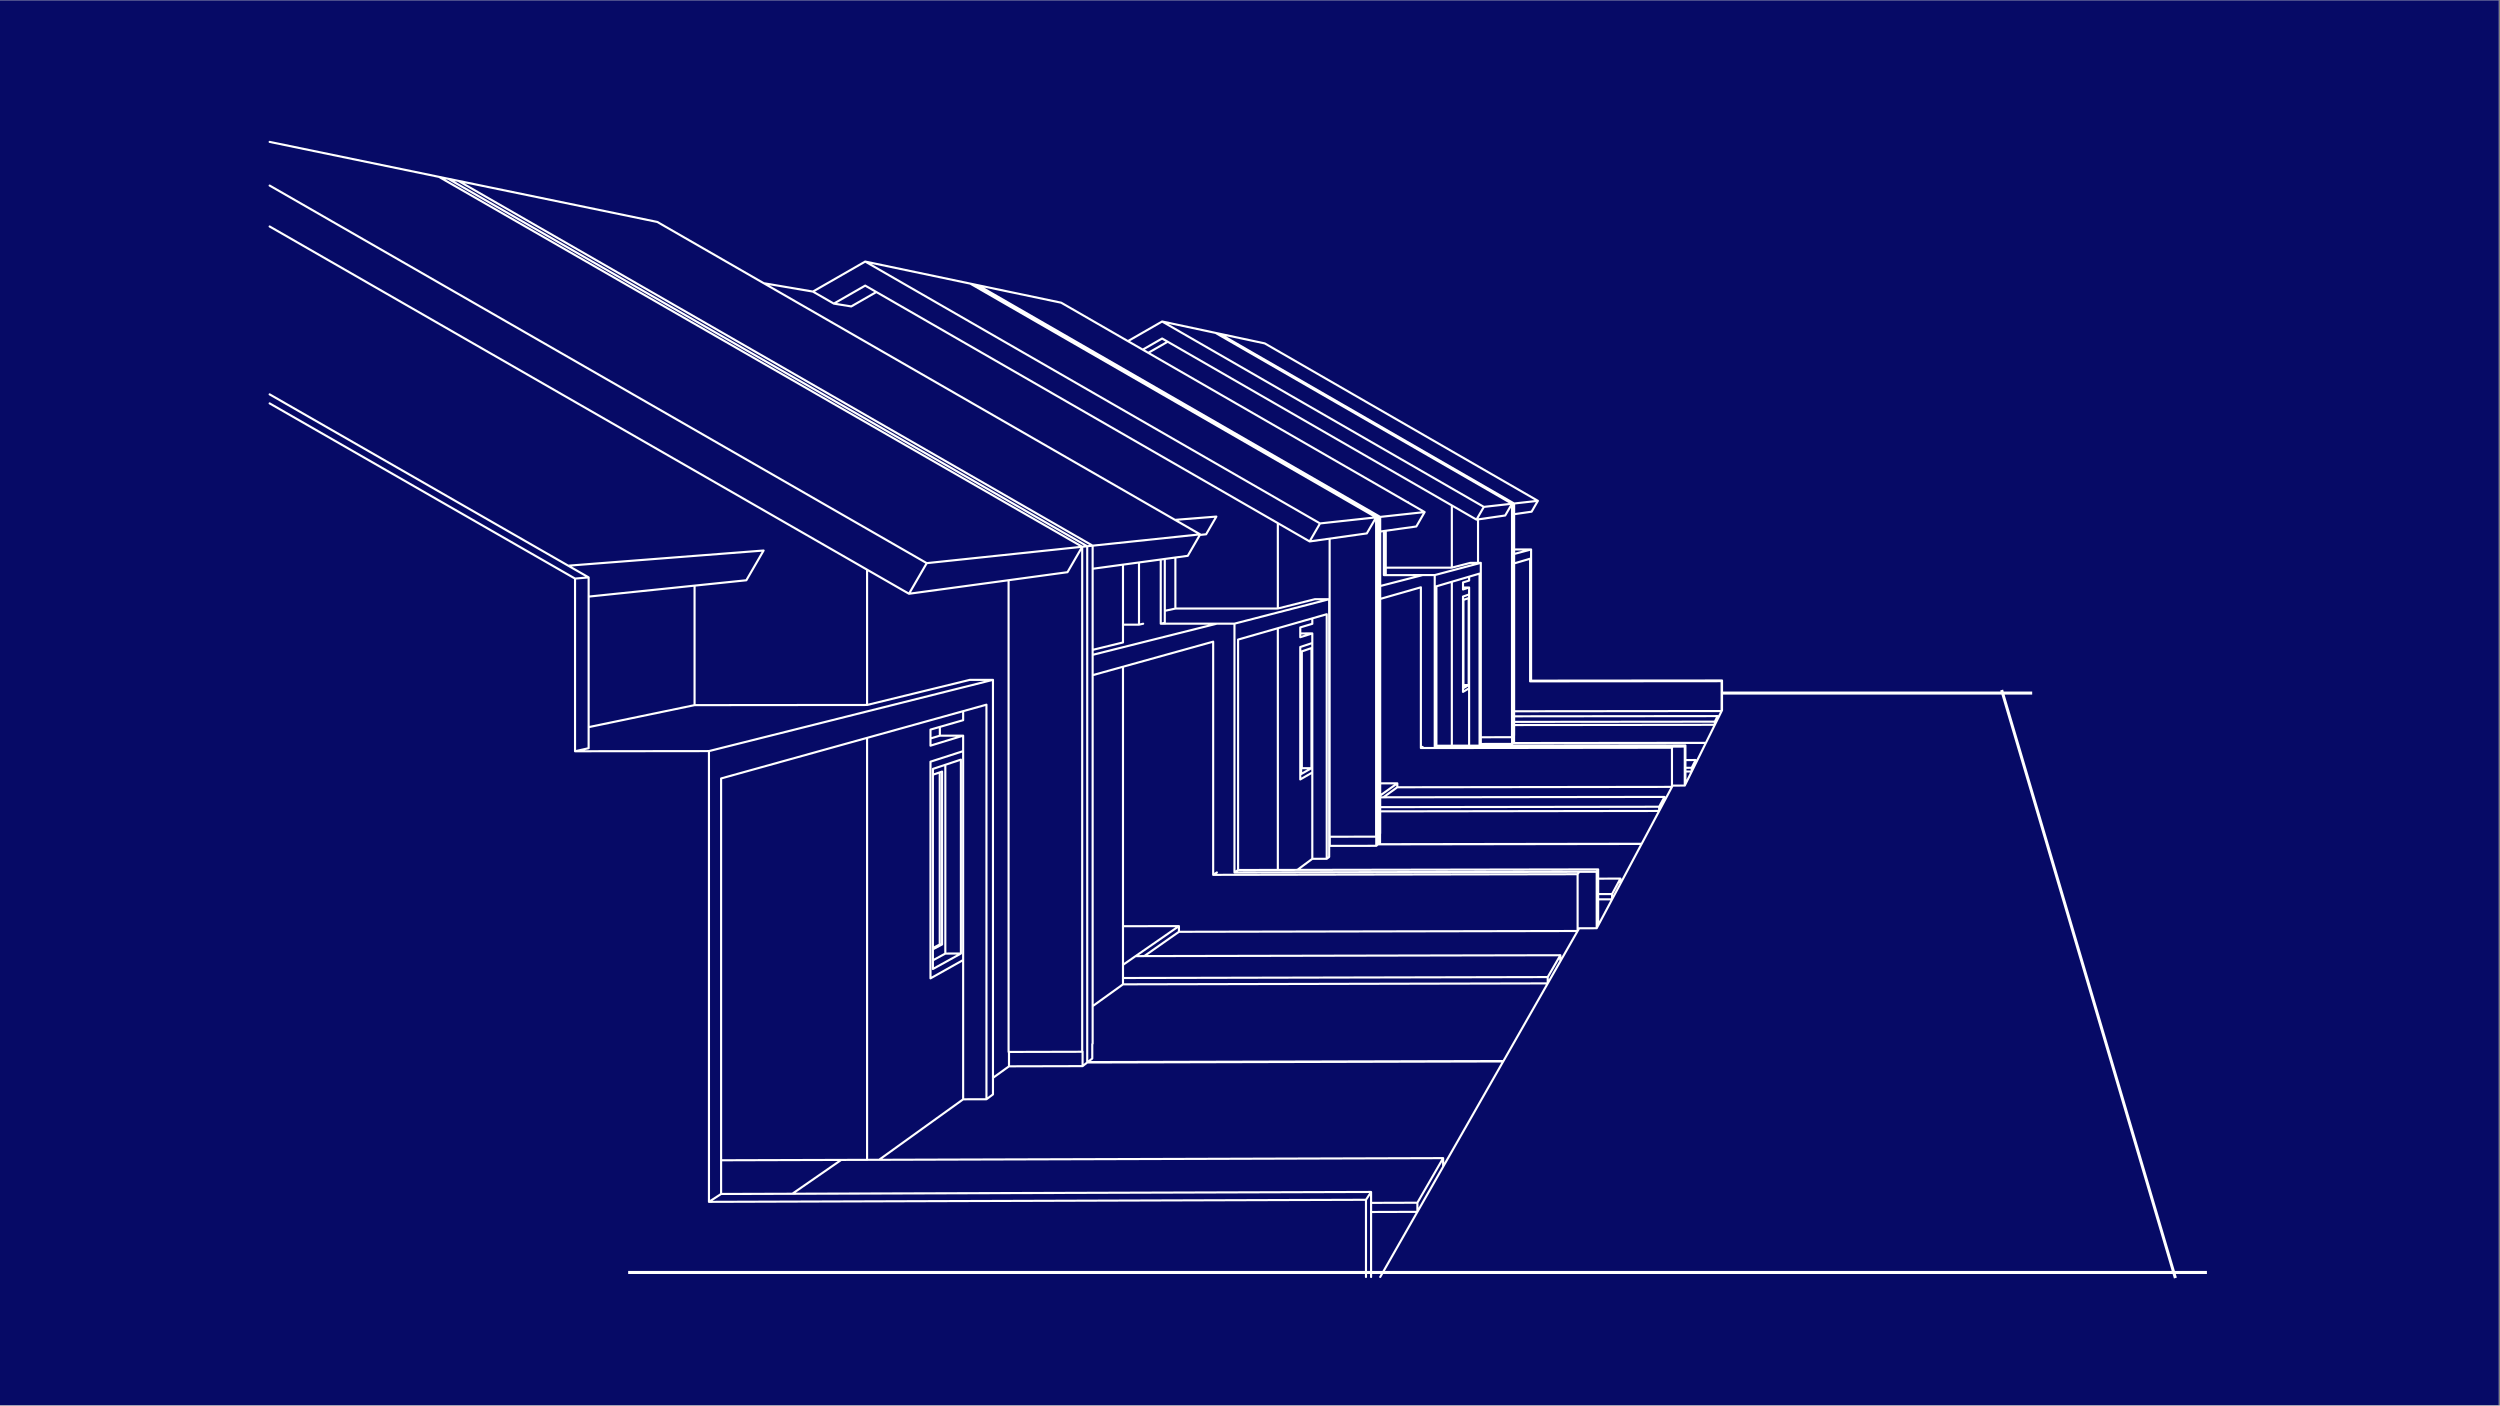 <svg xmlns="http://www.w3.org/2000/svg" xmlns:xlink="http://www.w3.org/1999/xlink" width="1366" viewBox="0 0 1024.5 576" height="768" preserveAspectRatio="xMidYMid meet"><rect x="0" y="0" width="1024.5" height="576" fill="#808080" stroke="none"/><defs><clipPath id="068d01f8a0"><path d="M 0 0.141 L 1024 0.141 L 1024 575.859 L 0 575.859 Z M 0 0.141 " clip-rule="nonzero"></path></clipPath><clipPath id="26faec1a59"><path d="M 110 57.711 L 904.918 57.711 L 904.918 523.984 L 110 523.984 Z M 110 57.711 " clip-rule="nonzero"></path></clipPath></defs><g clip-path="url(#068d01f8a0)"><path fill="#ffffff" d="M 0 0.141 L 1024 0.141 L 1024 575.859 L 0 575.859 Z M 0 0.141 " fill-opacity="1" fill-rule="nonzero"></path><path fill="#060a66" d="M 0 0.141 L 1024 0.141 L 1024 575.859 L 0 575.859 Z M 0 0.141 " fill-opacity="1" fill-rule="nonzero"></path></g><path fill="#ffffff" d="M 381.883 397.203 C 381.891 397.23 381.898 397.262 381.914 397.289 C 381.914 397.293 381.914 397.301 381.918 397.309 C 381.926 397.316 381.934 397.32 381.941 397.332 C 381.973 397.379 382.012 397.418 382.059 397.449 C 382.074 397.461 382.086 397.473 382.102 397.48 C 382.164 397.512 382.227 397.535 382.301 397.535 C 382.301 397.535 382.301 397.531 382.301 397.531 C 382.301 397.531 382.301 397.535 382.301 397.535 C 382.301 397.535 382.301 397.531 382.305 397.531 C 382.371 397.531 382.434 397.512 382.492 397.484 C 382.5 397.48 382.504 397.484 382.512 397.48 L 393.977 391.148 C 394 391.137 394.023 391.121 394.043 391.105 C 394.082 391.074 394.113 391.039 394.137 391 C 394.172 390.949 394.195 390.887 394.207 390.82 C 394.207 390.797 394.211 390.773 394.211 390.75 L 394.211 311.293 C 394.211 311.266 394.199 311.246 394.195 311.219 C 394.191 311.199 394.195 311.176 394.188 311.152 C 394.188 311.148 394.18 311.145 394.18 311.141 C 394.168 311.109 394.148 311.086 394.133 311.059 C 394.117 311.035 394.105 311.012 394.09 310.992 C 394.074 310.977 394.055 310.965 394.035 310.953 C 394.008 310.93 393.98 310.91 393.949 310.895 C 393.938 310.891 393.922 310.887 393.906 310.883 C 393.867 310.871 393.828 310.859 393.785 310.859 C 393.781 310.859 393.777 310.855 393.773 310.855 C 393.754 310.855 393.738 310.863 393.719 310.867 C 393.691 310.871 393.664 310.867 393.637 310.879 L 387.254 313 C 387.25 313 387.25 313 387.246 313 L 382.164 314.688 C 382.156 314.691 382.152 314.695 382.148 314.699 C 382.117 314.707 382.094 314.727 382.07 314.742 C 382.047 314.758 382.023 314.77 382.004 314.789 C 381.984 314.805 381.969 314.828 381.953 314.852 C 381.938 314.875 381.918 314.895 381.906 314.922 C 381.895 314.945 381.891 314.973 381.887 314.996 C 381.879 315.027 381.867 315.055 381.867 315.086 C 381.867 315.094 381.863 315.098 381.863 315.102 L 381.863 397.098 C 381.863 397.105 381.867 397.113 381.867 397.121 C 381.871 397.148 381.879 397.172 381.883 397.203 Z M 387.828 313.727 L 393.336 311.898 L 393.336 390.324 L 387.828 390.336 Z M 382.738 317.785 L 384.668 317.133 L 384.668 386.766 L 382.738 387.789 Z M 382.738 389.289 L 386.262 387.418 C 386.281 387.41 386.297 387.398 386.316 387.387 C 386.363 387.352 386.402 387.312 386.434 387.266 C 386.441 387.254 386.434 387.262 386.434 387.262 C 386.473 387.203 386.496 387.133 386.5 387.062 C 386.5 387.055 386.5 387.055 386.5 387.055 C 386.5 387.055 386.5 387.051 386.5 387.051 L 386.5 387.047 C 386.5 387.043 386.5 387.043 386.5 387.043 C 386.5 387.043 386.5 387.043 386.5 387.039 C 386.5 387.035 386.5 387.031 386.5 387.027 L 386.5 316.199 C 386.5 316.176 386.492 316.152 386.488 316.129 C 386.484 316.105 386.484 316.082 386.48 316.059 C 386.477 316.055 386.473 316.051 386.469 316.047 C 386.461 316.016 386.441 315.988 386.422 315.965 C 386.41 315.941 386.398 315.922 386.383 315.902 C 386.359 315.879 386.332 315.863 386.309 315.848 C 386.289 315.832 386.27 315.816 386.246 315.805 C 386.223 315.793 386.195 315.789 386.168 315.785 C 386.137 315.777 386.109 315.77 386.082 315.766 C 386.074 315.766 386.07 315.762 386.066 315.762 C 386.043 315.762 386.023 315.773 386 315.777 C 385.977 315.781 385.949 315.777 385.926 315.785 L 384.965 316.109 C 384.961 316.109 384.961 316.113 384.957 316.113 L 382.738 316.867 L 382.738 315.418 L 386.953 314.02 L 386.953 390.516 L 382.738 392.805 Z M 385.543 386.594 L 385.543 316.836 L 385.629 316.809 L 385.629 386.594 Z M 382.738 393.797 L 387.504 391.211 L 392.074 391.203 L 382.738 396.355 Z M 382.738 393.797 " fill-opacity="1" fill-rule="nonzero"></path><g clip-path="url(#26faec1a59)"><path fill="#ffffff" d="M 904.391 520.84 L 891.27 520.84 L 821.488 284.645 L 832.789 284.645 L 832.789 283.398 L 821.121 283.398 L 820.883 282.598 L 819.688 282.949 L 819.82 283.398 L 706.117 283.398 L 706.117 278.871 C 706.117 278.859 706.117 278.848 706.117 278.836 C 706.117 278.836 706.117 278.832 706.117 278.832 C 706.109 278.758 706.086 278.691 706.051 278.633 C 706.023 278.586 705.988 278.547 705.941 278.512 C 705.898 278.48 705.852 278.457 705.797 278.441 C 705.793 278.441 705.793 278.441 705.793 278.441 C 705.75 278.43 705.703 278.426 705.672 278.426 L 627.879 278.496 L 627.879 225.188 C 627.879 225.172 627.879 225.152 627.875 225.141 C 627.875 225.137 627.875 225.137 627.875 225.137 C 627.871 225.078 627.852 225.02 627.824 224.973 C 627.824 224.969 627.824 224.969 627.824 224.969 C 627.797 224.914 627.758 224.871 627.711 224.832 C 627.707 224.832 627.707 224.832 627.707 224.832 C 627.707 224.832 627.707 224.832 627.703 224.832 C 627.652 224.789 627.59 224.762 627.523 224.75 C 627.52 224.746 627.52 224.746 627.52 224.746 C 627.488 224.742 627.453 224.738 627.434 224.742 L 620.922 224.742 L 620.922 211.098 L 627.711 210.117 C 627.73 210.113 627.754 210.109 627.773 210.102 C 627.777 210.098 627.781 210.098 627.781 210.098 C 627.816 210.09 627.852 210.074 627.883 210.055 C 627.883 210.055 627.883 210.055 627.887 210.051 C 627.945 210.016 627.996 209.965 628.035 209.898 L 630.602 205.461 C 630.613 205.434 630.625 205.41 630.637 205.383 C 630.637 205.375 630.641 205.367 630.641 205.363 C 630.645 205.355 630.645 205.355 630.645 205.355 C 630.645 205.355 630.645 205.355 630.645 205.352 C 630.645 205.348 630.645 205.348 630.645 205.348 C 630.645 205.344 630.648 205.344 630.648 205.34 C 630.648 205.34 630.648 205.34 630.648 205.336 C 630.648 205.332 630.648 205.332 630.648 205.332 C 630.648 205.328 630.648 205.328 630.648 205.324 C 630.652 205.32 630.652 205.316 630.652 205.32 C 630.652 205.316 630.652 205.316 630.652 205.316 C 630.652 205.312 630.652 205.312 630.652 205.309 C 630.652 205.309 630.652 205.309 630.652 205.305 C 630.652 205.301 630.656 205.301 630.656 205.301 C 630.656 205.297 630.656 205.297 630.656 205.293 C 630.656 205.293 630.656 205.289 630.656 205.289 C 630.656 205.285 630.656 205.285 630.656 205.285 C 630.656 205.281 630.656 205.281 630.656 205.281 C 630.656 205.281 630.656 205.277 630.656 205.277 C 630.656 205.273 630.656 205.27 630.656 205.27 C 630.656 205.27 630.656 205.266 630.656 205.266 C 630.66 205.238 630.66 205.215 630.656 205.188 C 630.656 205.184 630.652 205.184 630.652 205.184 C 630.652 205.184 630.652 205.18 630.652 205.176 C 630.645 205.117 630.621 205.059 630.594 205.012 C 630.555 204.953 630.504 204.902 630.441 204.863 L 518.508 140.348 C 518.496 140.34 518.484 140.332 518.469 140.328 C 518.469 140.328 518.469 140.324 518.469 140.324 C 518.434 140.309 518.398 140.301 518.363 140.293 L 499.891 136.348 C 499.887 136.348 499.883 136.348 499.879 136.344 L 499.039 136.164 C 499.031 136.164 499.023 136.164 499.012 136.164 L 498.242 135.996 C 498.242 135.996 498.242 135.996 498.238 135.996 C 498.238 135.996 498.234 135.996 498.23 135.996 L 476.34 131.32 C 476.305 131.312 476.227 131.305 476.238 131.312 C 476.211 131.312 476.184 131.312 476.16 131.316 C 476.156 131.316 476.156 131.32 476.152 131.316 C 476.152 131.316 476.148 131.32 476.148 131.32 C 476.145 131.32 476.145 131.32 476.141 131.32 C 476.141 131.32 476.137 131.316 476.137 131.324 C 476.133 131.32 476.133 131.32 476.129 131.324 C 476.109 131.328 476.094 131.332 476.074 131.344 C 476.07 131.344 476.07 131.344 476.07 131.344 C 476.051 131.352 476.031 131.359 476.012 131.371 L 462.23 139.297 L 435.098 123.668 C 435.094 123.664 435.086 123.668 435.078 123.664 C 435.043 123.648 435.012 123.629 434.969 123.621 L 400.848 116.457 C 400.844 116.457 400.836 116.453 400.832 116.453 L 399.227 116.117 C 399.223 116.113 399.219 116.117 399.215 116.113 C 399.215 116.113 399.215 116.113 399.211 116.113 L 397.73 115.801 C 397.723 115.801 397.719 115.801 397.711 115.801 L 354.66 106.762 C 354.633 106.754 354.59 106.75 354.574 106.75 C 354.508 106.75 354.441 106.762 354.383 106.789 C 354.383 106.789 354.379 106.789 354.379 106.789 C 354.363 106.797 354.348 106.805 354.336 106.812 L 333.047 119.031 L 313.133 115.645 L 269.57 90.574 C 269.547 90.562 269.523 90.559 269.5 90.551 C 269.48 90.543 269.461 90.531 269.441 90.527 L 187.898 73.684 C 187.891 73.684 187.887 73.684 187.879 73.68 L 183.789 72.836 C 183.77 72.832 183.75 72.828 183.73 72.828 L 179.996 72.055 C 179.988 72.055 179.984 72.055 179.977 72.051 L 110.594 57.723 C 110.355 57.672 110.125 57.824 110.078 58.059 C 110.027 58.297 110.18 58.527 110.414 58.578 L 179.738 72.895 L 442.102 223.773 L 379.871 230.328 L 110.723 75.664 C 110.512 75.547 110.246 75.617 110.125 75.824 C 110.004 76.035 110.078 76.301 110.285 76.422 L 379.18 230.938 L 372.344 242.727 L 110.723 92.434 C 110.516 92.316 110.246 92.387 110.125 92.594 C 110.004 92.805 110.078 93.07 110.285 93.191 L 354.891 233.707 L 354.891 288.457 L 285.07 288.527 L 285.07 240.387 L 305.898 238.227 C 305.957 238.223 306.016 238.203 306.066 238.172 C 306.066 238.172 306.07 238.168 306.07 238.168 C 306.129 238.137 306.176 238.086 306.211 238.031 C 306.215 238.023 306.227 238.02 306.23 238.012 L 313.297 225.828 C 313.324 225.781 313.344 225.73 313.352 225.676 C 313.359 225.629 313.359 225.578 313.355 225.531 C 313.344 225.477 313.324 225.426 313.297 225.379 C 313.297 225.379 313.297 225.375 313.297 225.375 C 313.258 225.316 313.207 225.262 313.141 225.223 C 313.137 225.219 313.133 225.219 313.125 225.215 C 313.121 225.211 313.121 225.211 313.117 225.211 C 313.113 225.207 313.113 225.207 313.109 225.207 C 313.109 225.207 313.105 225.203 313.105 225.203 C 313.102 225.199 313.098 225.203 313.098 225.199 C 313.094 225.199 313.094 225.199 313.09 225.199 C 313.086 225.199 313.086 225.195 313.082 225.195 C 313.082 225.191 313.078 225.191 313.078 225.191 C 313.012 225.168 312.945 225.16 312.879 225.168 L 232.965 231.375 L 110.723 161.234 C 110.512 161.117 110.246 161.188 110.125 161.398 C 110.004 161.605 110.078 161.875 110.285 161.992 L 232.641 232.195 C 232.641 232.195 232.645 232.195 232.645 232.195 C 232.645 232.195 232.648 232.199 232.648 232.199 L 239.801 236.301 L 235.75 236.66 L 110.723 164.93 C 110.512 164.812 110.246 164.883 110.125 165.094 C 110.004 165.301 110.078 165.566 110.285 165.688 L 235.215 237.359 L 235.215 307.855 C 235.215 307.875 235.215 307.895 235.215 307.914 C 235.223 307.969 235.238 308.02 235.262 308.066 C 235.266 308.07 235.266 308.07 235.266 308.074 C 235.293 308.121 235.324 308.16 235.363 308.195 C 235.363 308.195 235.363 308.195 235.367 308.195 C 235.422 308.246 235.488 308.277 235.562 308.293 C 235.594 308.301 235.629 308.301 235.656 308.301 L 290.09 308.234 L 290.09 492.512 C 290.09 492.57 290.102 492.629 290.125 492.684 C 290.125 492.688 290.125 492.688 290.125 492.688 C 290.125 492.688 290.125 492.691 290.125 492.691 C 290.125 492.691 290.129 492.695 290.129 492.695 C 290.129 492.695 290.129 492.699 290.129 492.699 C 290.129 492.699 290.133 492.703 290.133 492.703 C 290.133 492.707 290.133 492.711 290.137 492.711 C 290.137 492.711 290.137 492.715 290.137 492.715 C 290.137 492.715 290.137 492.715 290.137 492.719 C 290.141 492.719 290.141 492.719 290.141 492.723 C 290.148 492.734 290.152 492.746 290.16 492.754 C 290.203 492.82 290.258 492.871 290.324 492.906 C 290.328 492.906 290.328 492.906 290.328 492.906 C 290.328 492.906 290.328 492.906 290.332 492.906 C 290.332 492.906 290.332 492.91 290.336 492.91 C 290.336 492.91 290.34 492.91 290.34 492.914 C 290.34 492.914 290.344 492.914 290.344 492.914 C 290.344 492.914 290.348 492.914 290.348 492.918 C 290.352 492.918 290.352 492.918 290.352 492.918 C 290.355 492.922 290.355 492.922 290.355 492.922 C 290.359 492.922 290.363 492.922 290.363 492.922 C 290.363 492.922 290.367 492.922 290.367 492.926 C 290.367 492.926 290.371 492.926 290.371 492.926 C 290.375 492.926 290.375 492.926 290.379 492.93 C 290.379 492.93 290.379 492.93 290.383 492.93 C 290.383 492.93 290.387 492.93 290.387 492.934 C 290.391 492.934 290.391 492.934 290.391 492.934 C 290.395 492.934 290.398 492.938 290.398 492.934 C 290.398 492.938 290.402 492.934 290.402 492.938 C 290.406 492.938 290.406 492.941 290.406 492.938 C 290.41 492.938 290.414 492.941 290.414 492.941 C 290.414 492.941 290.418 492.941 290.418 492.941 C 290.418 492.941 290.422 492.941 290.422 492.941 C 290.426 492.941 290.426 492.941 290.43 492.941 C 290.43 492.945 290.434 492.945 290.434 492.945 C 290.438 492.945 290.438 492.945 290.438 492.945 C 290.438 492.945 290.441 492.945 290.445 492.945 C 290.465 492.949 290.484 492.953 290.504 492.953 C 290.516 492.953 290.547 492.953 290.527 492.953 L 559.344 492.113 L 559.344 520.84 L 257.418 520.84 L 257.418 522.086 L 559.344 522.086 L 559.344 523.309 C 559.344 523.551 559.539 523.746 559.777 523.746 C 560.02 523.746 560.215 523.551 560.215 523.309 L 560.215 522.086 L 561.43 522.086 L 561.43 523.309 C 561.43 523.551 561.625 523.746 561.867 523.746 C 562.109 523.746 562.305 523.551 562.305 523.309 L 562.305 522.086 L 565.809 522.086 L 565.234 523.09 C 565.117 523.301 565.188 523.566 565.398 523.688 C 565.465 523.727 565.539 523.746 565.613 523.746 C 565.766 523.746 565.914 523.664 565.992 523.523 L 566.816 522.086 L 890.336 522.086 L 890.879 523.922 L 892.074 523.566 L 891.637 522.086 L 904.391 522.086 Z M 705.086 279.578 L 705.086 290.949 L 620.922 291.039 L 620.922 231.219 L 626.602 229.547 L 626.602 279.211 C 626.602 279.215 626.602 279.215 626.602 279.215 C 626.602 279.215 626.602 279.215 626.602 279.219 C 626.602 279.223 626.602 279.223 626.602 279.223 C 626.602 279.223 626.602 279.223 626.602 279.227 C 626.602 279.227 626.602 279.227 626.602 279.23 C 626.602 279.23 626.602 279.234 626.602 279.234 C 626.602 279.234 626.602 279.234 626.602 279.242 C 626.602 279.242 626.602 279.246 626.602 279.246 C 626.602 279.25 626.602 279.25 626.602 279.25 C 626.602 279.254 626.602 279.254 626.602 279.258 C 626.602 279.262 626.605 279.262 626.605 279.262 C 626.605 279.266 626.605 279.266 626.605 279.27 C 626.605 279.27 626.605 279.273 626.605 279.273 C 626.617 279.363 626.656 279.441 626.711 279.504 C 626.715 279.508 626.715 279.508 626.715 279.508 C 626.75 279.543 626.785 279.574 626.828 279.598 C 626.828 279.598 626.832 279.598 626.832 279.598 C 626.883 279.625 626.938 279.645 627 279.648 C 627.012 279.648 627.023 279.648 627.047 279.648 Z M 691.121 315.723 L 691.121 315.07 L 692.832 315.066 L 692.832 315.723 Z M 692.566 316.594 L 691.121 319.52 L 691.121 316.598 Z M 691.121 314.195 L 691.121 311.902 L 694.148 311.898 L 693 314.195 Z M 691.121 311.027 L 691.121 305.473 C 691.121 305.469 691.121 305.469 691.121 305.465 C 691.121 305.457 691.113 305.453 691.113 305.445 C 691.105 305.344 691.07 305.254 691 305.18 C 690.988 305.168 690.98 305.164 690.973 305.152 C 690.949 305.133 690.93 305.109 690.898 305.09 C 690.836 305.055 690.77 305.043 690.699 305.039 C 690.695 305.039 690.695 305.035 690.691 305.035 C 690.688 305.035 690.688 305.035 690.684 305.035 L 620.023 305.121 L 620.191 304.98 L 698.355 304.887 L 695.223 311.223 C 695.191 311.172 695.148 311.129 695.098 311.098 C 695.098 311.098 695.098 311.098 695.094 311.094 C 695.094 311.094 695.09 311.09 695.09 311.09 C 695.09 311.09 695.09 311.09 695.086 311.09 C 695.086 311.078 695.082 311.086 695.078 311.082 C 695.035 311.059 694.992 311.043 694.945 311.031 C 694.941 311.031 694.941 311.031 694.938 311.031 C 694.91 311.027 694.871 311.027 694.848 311.023 Z M 689.98 306.379 L 689.98 321.488 L 685.609 321.496 L 685.609 306.539 L 685.703 306.387 Z M 664.469 359.973 C 664.469 359.969 664.469 359.965 664.469 359.965 C 664.461 359.926 664.445 359.891 664.43 359.855 C 664.395 359.789 664.348 359.734 664.285 359.691 C 664.281 359.691 664.281 359.691 664.281 359.691 C 664.242 359.664 664.199 359.645 664.152 359.633 C 664.148 359.633 664.148 359.633 664.148 359.629 C 664.145 359.629 664.141 359.629 664.145 359.629 C 664.105 359.621 664.074 359.621 664.031 359.617 L 655.359 359.633 L 655.359 356.27 C 655.359 356.27 655.359 356.27 655.359 356.266 C 655.359 356.246 655.352 356.234 655.348 356.215 C 655.348 356.188 655.34 356.16 655.332 356.133 C 655.324 356.105 655.309 356.082 655.297 356.055 C 655.281 356.035 655.27 356.012 655.254 355.992 C 655.23 355.969 655.207 355.949 655.184 355.93 C 655.172 355.918 655.164 355.906 655.148 355.898 C 655.141 355.891 655.129 355.891 655.121 355.887 C 655.094 355.875 655.066 355.867 655.039 355.859 C 655.008 355.848 654.98 355.844 654.949 355.84 C 654.941 355.84 654.934 355.836 654.922 355.836 L 532.977 356.043 L 537.926 352.383 L 543.691 352.371 C 543.691 352.367 543.75 352.371 543.777 352.363 C 543.777 352.363 543.781 352.363 543.781 352.363 C 543.781 352.363 543.785 352.363 543.785 352.363 C 543.789 352.363 543.789 352.363 543.789 352.363 C 543.793 352.363 543.797 352.359 543.797 352.359 C 543.801 352.359 543.801 352.359 543.801 352.359 C 543.805 352.359 543.805 352.355 543.809 352.359 C 543.809 352.359 543.809 352.355 543.812 352.355 C 543.816 352.355 543.828 352.352 543.824 352.352 C 543.824 352.352 543.828 352.352 543.828 352.352 C 543.855 352.344 543.879 352.332 543.902 352.32 C 543.902 352.32 543.902 352.316 543.906 352.316 C 543.906 352.316 543.906 352.316 543.91 352.316 C 543.91 352.312 543.914 352.312 543.914 352.312 C 543.914 352.312 543.918 352.312 543.918 352.309 C 543.922 352.309 543.922 352.309 543.922 352.309 C 543.926 352.305 543.926 352.301 543.93 352.305 C 543.93 352.305 543.93 352.301 543.93 352.301 C 543.938 352.301 543.934 352.301 543.938 352.297 C 543.941 352.297 543.941 352.293 543.941 352.293 C 543.941 352.293 543.945 352.293 543.945 352.293 C 543.945 352.293 543.949 352.293 543.949 352.289 C 543.949 352.285 543.953 352.289 543.953 352.285 C 543.957 352.285 543.957 352.285 543.957 352.281 L 544.957 351.523 C 544.961 351.52 544.961 351.512 544.965 351.508 C 545.043 351.445 545.094 351.355 545.113 351.254 C 545.117 351.242 545.117 351.23 545.121 351.219 C 545.121 351.203 545.129 351.191 545.129 351.176 L 545.129 347.086 L 563.988 347.055 C 563.988 347.055 563.988 347.055 563.992 347.055 C 563.992 347.055 563.996 347.051 563.996 347.055 C 564.004 347.055 564.016 347.055 564.023 347.051 C 564.031 347.051 564.031 347.047 564.043 347.051 C 564.043 347.051 564.047 347.051 564.047 347.051 C 564.051 347.047 564.051 347.047 564.051 347.051 C 564.055 347.051 564.055 347.051 564.055 347.047 C 564.055 347.047 564.059 347.047 564.059 347.047 C 564.059 347.047 564.062 347.047 564.066 347.047 C 564.066 347.047 564.07 347.043 564.07 347.047 C 564.074 347.047 564.074 347.047 564.074 347.043 C 564.074 347.043 564.074 347.043 564.078 347.043 C 564.078 347.043 564.082 347.043 564.082 347.043 C 564.086 347.043 564.086 347.043 564.086 347.043 L 564.09 347.043 C 564.09 347.043 564.09 347.043 564.094 347.043 C 564.094 347.039 564.094 347.043 564.098 347.039 C 564.102 347.039 564.102 347.039 564.102 347.039 C 564.105 347.039 564.105 347.035 564.109 347.039 C 564.113 347.039 564.113 347.035 564.113 347.035 C 564.113 347.035 564.117 347.035 564.117 347.035 C 564.117 347.035 564.121 347.035 564.121 347.031 C 564.125 347.031 564.125 347.031 564.129 347.031 C 564.129 347.031 564.133 347.031 564.133 347.031 C 564.133 347.027 564.137 347.027 564.137 347.027 C 564.137 347.027 564.141 347.027 564.141 347.027 C 564.141 347.027 564.145 347.023 564.145 347.023 C 564.145 347.023 564.148 347.023 564.152 347.023 C 564.195 347.004 564.234 346.984 564.27 346.953 L 564.883 346.453 L 671.992 346.281 L 664.477 360.395 L 664.477 360.066 C 664.477 360.035 664.477 360.004 664.469 359.973 Z M 655.359 368.117 L 655.359 366.82 L 660.195 366.812 L 660.195 368.105 Z M 659.906 368.98 L 655.359 377.516 L 655.359 368.988 Z M 655.359 365.949 L 655.359 360.504 L 663.309 360.492 L 660.371 365.938 Z M 661.07 366.484 L 663.602 361.785 L 663.602 362.035 L 661.07 366.793 Z M 647.215 356.832 C 647.191 356.828 647.176 356.82 647.152 356.82 L 507.348 357.062 L 507.496 356.961 L 523.656 356.934 L 654.148 356.707 L 654.078 356.82 Z M 653.891 357.691 L 653.891 379.953 L 647.148 379.969 C 647.148 379.965 647.148 379.969 647.145 379.969 C 647.074 379.969 647.012 379.984 646.957 380.012 C 646.949 380.016 646.945 380.016 646.941 380.016 L 646.941 358.383 L 647.383 357.707 Z M 639.863 391.453 C 639.863 391.434 639.855 391.418 639.852 391.398 C 639.848 391.367 639.844 391.34 639.836 391.312 C 639.832 391.305 639.832 391.293 639.828 391.281 C 639.82 391.266 639.809 391.25 639.797 391.234 C 639.785 391.215 639.773 391.191 639.754 391.172 C 639.734 391.148 639.711 391.129 639.684 391.109 C 639.672 391.098 639.66 391.082 639.645 391.074 C 639.637 391.07 639.629 391.07 639.621 391.066 C 639.598 391.055 639.57 391.047 639.543 391.039 C 639.512 391.031 639.48 391.023 639.449 391.02 C 639.441 391.02 639.434 391.016 639.426 391.016 L 470.309 391.367 L 483.27 382.285 L 645.75 381.961 L 639.863 392.281 Z M 591.832 474.605 C 591.832 474.605 591.832 474.605 591.832 474.602 C 591.832 474.586 591.832 474.57 591.832 474.555 C 591.832 474.555 591.832 474.551 591.832 474.551 C 591.828 474.531 591.816 474.516 591.812 474.5 C 591.805 474.465 591.797 474.438 591.781 474.406 C 591.777 474.398 591.777 474.391 591.773 474.383 C 591.766 474.375 591.77 474.379 591.77 474.379 C 591.762 474.363 591.746 474.352 591.734 474.34 C 591.719 474.316 591.699 474.297 591.68 474.277 C 591.672 474.273 591.668 474.262 591.66 474.258 C 591.656 474.254 591.656 474.254 591.656 474.254 C 591.637 474.242 591.617 474.234 591.598 474.223 C 591.582 474.215 591.566 474.207 591.551 474.199 C 591.543 474.195 591.535 474.191 591.527 474.188 C 591.527 474.188 591.523 474.188 591.523 474.188 C 591.5 474.18 591.477 474.184 591.453 474.18 C 591.434 474.176 591.418 474.168 591.398 474.168 C 591.395 474.168 591.395 474.168 591.395 474.168 L 361.594 474.848 L 394.84 450.934 L 404.246 450.906 C 404.246 450.906 404.246 450.906 404.25 450.906 C 404.25 450.906 404.254 450.906 404.258 450.906 C 404.352 450.902 404.441 450.871 404.512 450.816 L 407.176 448.848 C 407.18 448.844 407.18 448.836 407.184 448.832 C 407.262 448.77 407.316 448.684 407.336 448.582 C 407.34 448.566 407.344 448.555 407.344 448.543 C 407.348 448.527 407.352 448.512 407.352 448.496 L 407.352 441.926 L 413.625 437.414 L 443.637 437.34 C 443.691 437.297 443.781 437.32 443.848 437.285 C 443.848 437.285 443.852 437.285 443.852 437.285 C 443.852 437.285 443.852 437.281 443.855 437.281 C 443.855 437.281 443.859 437.281 443.859 437.281 C 443.859 437.281 443.859 437.277 443.863 437.277 C 443.867 437.277 443.867 437.277 443.867 437.277 C 443.867 437.277 443.871 437.273 443.871 437.273 C 443.875 437.273 443.875 437.27 443.875 437.27 C 443.875 437.27 443.875 437.27 443.879 437.27 C 443.879 437.27 443.879 437.27 443.883 437.266 C 443.883 437.266 443.887 437.262 443.887 437.262 C 443.887 437.262 443.891 437.262 443.891 437.262 C 443.895 437.25 443.891 437.258 443.891 437.258 C 443.895 437.258 443.895 437.262 443.895 437.258 C 443.895 437.254 443.898 437.254 443.898 437.254 C 443.898 437.254 443.902 437.254 443.902 437.254 C 443.902 437.25 443.906 437.246 443.91 437.246 L 445.684 435.848 L 615.25 435.414 L 591.832 476.465 L 591.832 474.613 C 591.832 474.609 591.832 474.609 591.832 474.605 Z M 562.305 492.5 L 562.305 488.461 C 562.305 488.457 562.305 488.457 562.305 488.457 C 562.305 488.453 562.305 488.453 562.305 488.449 C 562.301 488.434 562.289 488.426 562.285 488.41 C 562.281 488.359 562.25 488.32 562.227 488.273 C 562.199 488.219 562.18 488.172 562.133 488.133 C 562.117 488.125 562.117 488.105 562.105 488.094 C 562.039 488.051 561.965 488.035 561.895 488.031 C 561.887 488.031 561.883 488.027 561.879 488.027 C 561.879 488.023 561.875 488.023 561.871 488.027 C 561.867 488.027 561.867 488.027 561.863 488.027 L 326.109 488.754 L 344.867 475.77 L 355.328 475.738 L 360.238 475.723 L 590.641 475.043 L 580.594 492.441 Z M 580.406 493.316 L 580.406 496.176 L 562.305 496.234 L 562.305 493.371 Z M 343.328 475.773 L 324.566 488.762 L 295.945 488.848 L 295.945 475.914 Z M 295.945 475.043 L 295.945 319.34 L 354.891 302.953 L 354.891 474.867 L 344.727 474.898 C 344.727 474.898 344.723 474.898 344.719 474.898 Z M 395.129 301.41 C 395.129 301.41 395.129 301.41 395.129 301.406 C 395.121 301.355 395.105 301.309 395.082 301.262 C 395.082 301.262 395.082 301.262 395.078 301.262 L 395.078 301.258 C 395.055 301.215 395.02 301.172 394.98 301.141 C 394.98 301.141 394.98 301.137 394.977 301.137 C 394.918 301.09 394.848 301.055 394.773 301.043 C 394.77 301.043 394.77 301.043 394.77 301.043 C 394.742 301.035 394.715 301.035 394.688 301.035 L 385.582 301.047 L 385.582 298.211 L 394.82 295.551 C 394.828 295.547 394.832 295.543 394.844 295.539 C 394.871 295.527 394.895 295.512 394.922 295.496 C 394.945 295.484 394.969 295.469 394.988 295.453 C 395.008 295.434 395.023 295.41 395.039 295.391 C 395.059 295.367 395.074 295.348 395.086 295.32 C 395.098 295.297 395.105 295.27 395.113 295.246 C 395.121 295.215 395.129 295.188 395.129 295.156 C 395.129 295.148 395.133 295.141 395.133 295.133 L 395.133 291.766 L 403.809 289.355 L 403.809 450.035 L 395.133 450.059 L 395.133 393.426 C 395.133 393.422 395.133 393.418 395.133 393.418 L 395.133 307.824 C 395.133 307.816 395.133 307.812 395.133 307.805 L 395.133 301.484 C 395.137 301.461 395.133 301.434 395.129 301.41 Z M 385.211 301.918 L 391.766 301.914 L 381.75 304.977 L 381.75 302.953 Z M 381.75 302.043 L 381.75 299.32 L 384.711 298.465 L 384.711 301.16 Z M 394.262 294.805 L 381.199 298.57 C 381.172 298.574 381.145 298.586 381.117 298.598 C 381.062 298.625 381.02 298.66 380.98 298.703 L 380.98 298.707 C 380.98 298.707 380.98 298.707 380.977 298.711 C 380.922 298.773 380.887 298.855 380.879 298.941 C 380.879 298.945 380.879 298.945 380.879 298.945 C 380.879 298.949 380.879 298.949 380.879 298.953 C 380.875 298.965 380.875 298.98 380.875 298.992 L 380.875 305.566 C 380.875 305.59 380.887 305.609 380.887 305.633 C 380.891 305.652 380.887 305.676 380.895 305.695 C 380.898 305.703 380.902 305.707 380.906 305.715 C 380.914 305.742 380.934 305.77 380.949 305.797 C 380.965 305.816 380.973 305.84 380.992 305.859 C 381.012 305.883 381.039 305.898 381.062 305.914 C 381.082 305.93 381.102 305.945 381.121 305.957 C 381.148 305.969 381.18 305.977 381.211 305.984 C 381.238 305.988 381.262 305.996 381.285 305.996 C 381.297 306 381.305 306.004 381.312 306.004 C 381.336 306.004 381.355 305.992 381.375 305.988 C 381.398 305.988 381.418 305.992 381.441 305.984 L 394.262 302.062 L 394.262 307.496 L 381.188 311.723 C 381.156 311.734 381.129 311.746 381.102 311.762 C 381.102 311.762 381.102 311.762 381.098 311.762 C 381.043 311.793 380.996 311.836 380.957 311.887 C 380.922 311.938 380.895 312 380.883 312.062 C 380.883 312.066 380.883 312.066 380.883 312.066 C 380.879 312.094 380.875 312.125 380.875 312.152 L 380.875 400.926 C 380.875 400.957 380.879 400.984 380.883 401.012 C 380.883 401.016 380.883 401.016 380.883 401.02 C 380.887 401.02 380.887 401.023 380.887 401.023 C 380.898 401.086 380.922 401.141 380.961 401.188 C 380.992 401.238 381.035 401.273 381.086 401.305 C 381.086 401.305 381.086 401.309 381.09 401.309 C 381.145 401.34 381.203 401.359 381.27 401.367 C 381.27 401.367 381.27 401.367 381.273 401.367 C 381.332 401.371 381.398 401.367 381.457 401.344 C 381.457 401.344 381.461 401.344 381.461 401.344 C 381.465 401.34 381.469 401.344 381.469 401.34 C 381.473 401.34 381.477 401.34 381.473 401.336 C 381.477 401.336 381.48 401.336 381.48 401.336 C 381.492 401.332 381.5 401.324 381.512 401.32 C 381.512 401.32 381.512 401.32 381.516 401.32 C 381.516 401.316 381.52 401.316 381.527 401.312 L 394.262 394.168 L 394.262 450.273 L 360.094 474.852 L 355.762 474.863 L 355.762 302.711 L 394.262 292.008 Z M 394.262 308.414 L 394.262 393.168 L 381.75 400.188 L 381.75 312.461 Z M 581.281 492.996 L 590.961 476.234 L 590.961 477.996 L 581.281 494.965 Z M 443.051 430.574 L 413.754 430.648 L 413.754 238.148 L 437.516 234.918 C 437.523 234.914 437.531 234.91 437.539 234.906 C 437.57 234.902 437.598 234.891 437.625 234.879 C 437.648 234.867 437.676 234.859 437.695 234.844 C 437.719 234.828 437.738 234.809 437.754 234.789 C 437.777 234.77 437.797 234.75 437.816 234.723 C 437.82 234.715 437.828 234.711 437.832 234.703 L 443.051 225.691 Z M 443.203 431.445 L 443.203 436.465 L 413.922 436.539 L 413.922 431.52 Z M 444.074 430.848 C 444.074 430.848 444.074 430.848 444.074 430.844 C 444.074 430.84 444.074 430.84 444.07 430.84 L 444.07 430.836 C 444.074 430.828 444.07 430.832 444.07 430.832 C 444.059 430.738 444.016 430.652 443.953 430.59 C 443.945 430.578 443.949 430.59 443.949 430.59 C 443.941 430.578 443.934 430.57 443.926 430.562 L 443.926 224.461 L 445.105 224.336 L 445.105 435.191 L 444.074 436.004 L 444.074 430.895 C 444.074 430.879 444.074 430.863 444.074 430.848 Z M 447.012 434.805 L 447.887 434.117 C 447.891 434.113 447.887 434.109 447.891 434.105 C 447.969 434.039 448.02 433.949 448.035 433.848 C 448.039 433.832 448.043 433.824 448.043 433.812 C 448.047 433.797 448.051 433.789 448.051 433.773 L 448.051 428.055 C 448.055 428.055 448.055 428.051 448.055 428.047 C 448.125 427.98 448.172 427.895 448.188 427.793 C 448.188 427.781 448.191 427.77 448.191 427.758 C 448.195 427.746 448.199 427.738 448.199 427.727 L 448.199 412.551 L 460.34 403.816 L 633.504 403.434 L 615.855 434.379 Z M 445.977 434.512 L 445.977 224.246 L 447.324 224.102 L 447.324 427.523 C 447.285 427.559 447.246 427.598 447.223 427.645 C 447.223 427.648 447.223 427.648 447.223 427.648 C 447.195 427.707 447.18 427.773 447.18 427.84 L 447.18 433.562 Z M 448.199 411.473 L 448.199 277.016 L 459.762 273.801 L 459.762 403.156 Z M 460.637 402.941 L 460.637 401.219 L 633.82 400.84 L 633.82 402.559 Z M 460.637 400.348 L 460.637 395.625 L 465.508 392.254 L 638.672 391.891 L 634.004 399.969 Z M 465.121 391.457 L 460.637 394.562 L 460.637 380 L 481.727 379.957 Z M 482.691 380.352 L 482.691 381.621 L 468.781 391.371 L 466.77 391.375 Z M 634.695 400.52 L 638.992 393.082 L 638.992 393.812 L 634.695 401.348 Z M 483.566 381.414 L 483.566 379.516 C 483.566 379.512 483.566 379.512 483.566 379.512 C 483.566 379.508 483.566 379.508 483.566 379.508 C 483.566 379.508 483.566 379.504 483.566 379.504 C 483.566 379.5 483.566 379.5 483.566 379.5 C 483.566 379.496 483.566 379.496 483.566 379.496 C 483.566 379.496 483.566 379.496 483.566 379.492 C 483.57 379.484 483.566 379.488 483.566 379.488 C 483.566 379.488 483.566 379.484 483.566 379.484 C 483.566 379.48 483.566 379.48 483.566 379.477 C 483.566 379.477 483.562 379.473 483.562 379.473 C 483.562 379.469 483.562 379.469 483.562 379.469 L 483.562 379.465 C 483.562 379.465 483.562 379.461 483.562 379.461 C 483.562 379.461 483.562 379.457 483.562 379.457 C 483.562 379.457 483.562 379.453 483.562 379.453 L 483.562 379.449 C 483.562 379.449 483.559 379.449 483.559 379.445 C 483.559 379.441 483.559 379.438 483.559 379.438 C 483.562 379.426 483.559 379.43 483.559 379.43 C 483.559 379.43 483.559 379.426 483.555 379.426 L 483.555 379.422 C 483.555 379.422 483.555 379.418 483.555 379.418 C 483.555 379.418 483.555 379.414 483.555 379.414 C 483.555 379.414 483.555 379.41 483.551 379.41 L 483.551 379.406 C 483.551 379.406 483.551 379.406 483.551 379.402 C 483.551 379.402 483.551 379.398 483.551 379.398 C 483.551 379.398 483.551 379.395 483.547 379.395 L 483.547 379.391 C 483.547 379.391 483.547 379.391 483.547 379.387 C 483.547 379.383 483.543 379.383 483.543 379.383 C 483.543 379.379 483.543 379.379 483.543 379.375 C 483.539 379.367 483.543 379.371 483.539 379.371 C 483.539 379.371 483.539 379.367 483.539 379.367 C 483.539 379.367 483.539 379.363 483.539 379.363 C 483.539 379.363 483.539 379.363 483.535 379.359 C 483.535 379.359 483.535 379.359 483.535 379.355 C 483.535 379.352 483.531 379.352 483.531 379.352 C 483.531 379.348 483.531 379.348 483.531 379.344 C 483.531 379.344 483.527 379.344 483.527 379.34 C 483.527 379.34 483.527 379.336 483.527 379.336 C 483.527 379.336 483.523 379.332 483.523 379.328 C 483.523 379.328 483.523 379.324 483.523 379.324 C 483.52 379.324 483.52 379.32 483.52 379.32 C 483.516 379.316 483.516 379.316 483.516 379.316 C 483.512 379.305 483.5 379.301 483.492 379.289 C 483.488 379.285 483.492 379.277 483.488 379.27 C 483.48 379.258 483.461 379.258 483.453 379.246 C 483.398 379.184 483.332 379.141 483.25 379.117 C 483.223 379.109 483.203 379.098 483.176 379.098 C 483.16 379.094 483.148 379.082 483.129 379.082 L 460.637 379.125 L 460.637 273.559 L 496.719 263.527 L 496.719 358.508 C 496.719 358.543 496.723 358.578 496.73 358.613 C 496.73 358.617 496.73 358.617 496.73 358.621 C 496.734 358.625 496.734 358.625 496.734 358.625 L 496.734 358.629 C 496.75 358.684 496.773 358.734 496.809 358.781 C 496.848 358.832 496.895 358.867 496.945 358.898 C 496.945 358.898 496.949 358.898 496.949 358.898 C 497.008 358.93 497.074 358.949 497.141 358.949 C 497.145 358.949 497.145 358.949 497.148 358.949 C 497.148 358.949 497.152 358.949 497.152 358.949 C 497.156 358.949 497.16 358.949 497.168 358.949 L 646.066 358.691 L 646.066 381.09 Z M 498.633 358.074 L 498.918 357.895 C 499.117 357.762 499.176 357.492 499.043 357.289 C 498.914 357.086 498.645 357.027 498.441 357.16 L 497.594 357.711 L 497.594 262.953 C 497.594 262.934 497.582 262.914 497.582 262.895 C 497.578 262.875 497.582 262.855 497.574 262.836 C 497.574 262.828 497.566 262.82 497.562 262.812 C 497.555 262.781 497.539 262.758 497.523 262.734 C 497.508 262.711 497.496 262.688 497.477 262.668 C 497.461 262.645 497.438 262.629 497.414 262.609 C 497.391 262.594 497.371 262.578 497.348 262.566 C 497.324 262.555 497.293 262.547 497.266 262.539 C 497.238 262.531 497.215 262.527 497.188 262.523 C 497.176 262.523 497.168 262.516 497.156 262.516 C 497.133 262.516 497.117 262.527 497.094 262.531 C 497.074 262.531 497.059 262.527 497.039 262.535 L 448.199 276.109 L 448.199 268.695 L 498.734 256.016 L 505.445 256.012 L 505.445 357.516 C 505.445 357.551 505.457 357.578 505.465 357.609 C 505.473 357.633 505.469 357.66 505.48 357.684 C 505.484 357.691 505.488 357.695 505.492 357.703 C 505.562 357.848 505.711 357.949 505.883 357.949 L 646.34 357.707 L 646.266 357.816 Z M 563.496 342.43 L 545.316 342.457 L 545.316 221.109 L 560.184 219.023 C 560.191 219.023 560.199 219.02 560.207 219.016 C 560.238 219.012 560.266 218.996 560.297 218.984 C 560.32 218.973 560.344 218.965 560.363 218.953 C 560.387 218.938 560.406 218.914 560.426 218.895 C 560.445 218.875 560.465 218.855 560.484 218.828 C 560.488 218.824 560.496 218.816 560.5 218.809 L 563.496 213.633 Z M 563.555 343.301 L 563.555 346.18 L 545.383 346.211 L 545.383 343.328 Z M 559.852 218.188 L 537.504 221.324 L 541.215 214.914 L 563.121 212.535 Z M 544.445 221.23 L 544.445 245.121 L 538.82 245.125 C 538.801 245.121 538.785 245.125 538.766 245.125 C 538.766 245.125 538.766 245.125 538.762 245.125 C 538.738 245.129 538.715 245.133 538.695 245.141 L 524.094 248.805 L 524.094 215.137 L 536.461 222.258 C 536.469 222.262 536.469 222.262 536.469 222.262 C 536.469 222.266 536.477 222.266 536.473 222.266 C 536.477 222.266 536.484 222.27 536.488 222.273 C 536.492 222.273 536.492 222.277 536.492 222.277 C 536.496 222.277 536.496 222.281 536.5 222.277 C 536.504 222.281 536.508 222.281 536.508 222.281 C 536.512 222.285 536.516 222.285 536.516 222.285 C 536.52 222.289 536.523 222.289 536.523 222.289 C 536.543 222.293 536.559 222.293 536.578 222.297 C 536.602 222.305 536.629 222.309 536.656 222.312 C 536.664 222.312 536.672 222.316 536.68 222.316 C 536.699 222.316 536.719 222.316 536.738 222.312 C 536.742 222.312 536.742 222.312 536.742 222.312 Z M 544.117 251.648 C 544.113 251.629 544.117 251.609 544.109 251.59 C 544.109 251.582 544.102 251.574 544.098 251.566 C 544.09 251.539 544.074 251.512 544.059 251.484 C 544.043 251.465 544.031 251.441 544.012 251.422 C 543.996 251.398 543.973 251.383 543.949 251.367 C 543.926 251.352 543.906 251.332 543.879 251.32 C 543.859 251.309 543.832 251.305 543.809 251.297 C 543.777 251.289 543.746 251.281 543.715 251.277 C 543.707 251.277 543.699 251.273 543.691 251.273 C 543.672 251.273 543.656 251.281 543.641 251.285 C 543.617 251.289 543.594 251.285 543.57 251.289 L 507.242 261.684 C 507.234 261.684 507.227 261.691 507.219 261.695 C 507.191 261.703 507.168 261.719 507.145 261.734 C 507.121 261.75 507.094 261.762 507.074 261.781 C 507.055 261.801 507.039 261.82 507.02 261.844 C 507.004 261.867 506.988 261.887 506.977 261.914 C 506.961 261.938 506.957 261.961 506.949 261.988 C 506.941 262.02 506.934 262.047 506.934 262.074 C 506.934 262.086 506.926 262.094 506.926 262.102 L 506.926 356.293 L 506.32 356.699 L 506.32 255.914 L 544.254 246.121 L 544.254 350.961 L 544.129 351.055 L 544.129 251.711 C 544.129 251.688 544.117 251.672 544.117 251.648 Z M 538.215 259.539 C 538.211 259.469 538.188 259.402 538.156 259.348 C 538.125 259.301 538.09 259.262 538.047 259.227 C 538.047 259.227 538.047 259.227 538.043 259.227 C 537.992 259.188 537.934 259.16 537.867 259.148 C 537.867 259.148 537.867 259.148 537.863 259.148 C 537.836 259.141 537.805 259.141 537.77 259.141 L 533.285 259.145 L 533.285 257.434 L 537.906 256.062 C 537.906 256.062 537.91 256.062 537.91 256.062 C 537.914 256.066 537.922 256.059 537.926 256.055 C 537.93 256.059 537.93 256.055 537.934 256.055 C 538.016 256.023 538.086 255.969 538.137 255.902 C 538.176 255.848 538.203 255.785 538.215 255.715 C 538.215 255.715 538.215 255.715 538.215 255.711 C 538.219 255.688 538.219 255.66 538.219 255.637 L 538.219 253.73 L 543.254 252.289 L 543.254 351.5 L 538.219 351.508 L 538.219 263.516 C 538.219 263.512 538.219 263.504 538.219 263.496 L 538.219 259.582 C 538.219 259.566 538.219 259.551 538.215 259.539 Z M 535.777 315.238 L 533.645 316.449 L 533.645 315.242 Z M 533.926 314.367 L 533.926 267.25 L 537 266.199 L 537 314.363 Z M 537.344 315.355 L 537.344 316.316 L 533.285 318.66 L 533.285 317.633 C 533.305 317.629 533.324 317.617 533.344 317.609 C 533.363 317.605 533.379 317.598 533.395 317.59 C 533.406 317.586 533.414 317.586 533.426 317.582 Z M 537.328 265.172 C 537.316 265.176 537.305 265.172 537.297 265.176 L 533.355 266.52 C 533.352 266.523 533.352 266.523 533.348 266.523 L 533.285 266.547 L 533.285 265.461 L 537.344 264.113 L 537.344 265.16 C 537.34 265.164 537.336 265.172 537.328 265.172 Z M 532.719 264.73 C 532.691 264.738 532.664 264.75 532.641 264.762 C 532.578 264.797 532.527 264.844 532.492 264.898 C 532.488 264.898 532.488 264.898 532.488 264.898 C 532.488 264.898 532.488 264.902 532.488 264.902 C 532.453 264.949 532.43 265.008 532.422 265.062 C 532.414 265.094 532.41 265.125 532.414 265.156 L 532.414 319.41 C 532.41 319.441 532.414 319.473 532.422 319.504 C 532.422 319.504 532.422 319.508 532.422 319.508 C 532.422 319.508 532.422 319.508 532.422 319.512 C 532.438 319.574 532.465 319.633 532.504 319.684 C 532.504 319.684 532.508 319.688 532.508 319.688 C 532.543 319.73 532.586 319.766 532.629 319.793 C 532.633 319.801 532.633 319.797 532.633 319.797 C 532.684 319.824 532.738 319.84 532.793 319.848 C 532.793 319.848 532.797 319.848 532.797 319.848 C 532.855 319.855 532.918 319.852 532.98 319.832 C 532.98 319.832 532.98 319.832 532.984 319.832 C 532.984 319.832 532.988 319.832 532.988 319.828 C 533.02 319.82 533.047 319.805 533.07 319.789 L 537.344 317.328 L 537.344 351.727 L 531.504 356.047 L 524.094 356.059 L 524.094 257.77 L 537.344 253.98 L 537.344 255.316 L 532.727 256.688 C 532.715 256.691 532.711 256.695 532.699 256.699 C 532.676 256.711 532.652 256.727 532.629 256.738 C 532.602 256.754 532.578 256.766 532.559 256.785 C 532.535 256.805 532.523 256.828 532.504 256.852 C 532.488 256.871 532.473 256.895 532.461 256.918 C 532.449 256.941 532.441 256.969 532.434 256.996 C 532.426 257.023 532.418 257.051 532.418 257.082 C 532.418 257.09 532.414 257.098 532.414 257.105 L 532.414 261.129 C 532.414 261.148 532.422 261.168 532.426 261.191 C 532.43 261.215 532.426 261.238 532.434 261.258 C 532.434 261.266 532.441 261.27 532.441 261.277 C 532.453 261.305 532.469 261.332 532.488 261.355 C 532.5 261.379 532.512 261.402 532.531 261.422 C 532.551 261.441 532.574 261.457 532.598 261.477 C 532.621 261.492 532.641 261.508 532.664 261.52 C 532.688 261.531 532.715 261.535 532.746 261.543 C 532.773 261.551 532.801 261.559 532.828 261.559 C 532.836 261.559 532.84 261.562 532.848 261.562 C 532.871 261.562 532.891 261.555 532.914 261.551 C 532.934 261.547 532.957 261.551 532.98 261.543 L 537.344 260.172 L 537.344 263.191 Z M 533.285 260.016 L 534.934 260.016 L 533.285 260.531 Z M 523.219 258.02 L 523.219 356.062 L 507.801 356.09 L 507.801 262.434 Z M 538.863 245.996 L 541.246 245.996 L 505.824 255.137 L 498.727 255.145 C 498.719 255.145 498.707 255.137 498.699 255.137 L 477.77 255.152 L 477.77 250.668 L 481.715 249.828 L 523.645 249.801 C 523.668 249.797 523.684 249.801 523.699 249.801 C 523.703 249.797 523.703 249.801 523.707 249.801 C 523.707 249.797 523.711 249.797 523.711 249.801 C 523.711 249.793 523.715 249.797 523.719 249.797 C 523.719 249.797 523.719 249.797 523.723 249.797 C 523.738 249.793 523.758 249.789 523.773 249.785 Z M 477.77 249.773 L 477.77 229.438 L 481.234 228.969 L 481.234 249.039 Z M 477.277 228.625 C 477.273 228.625 477.27 228.625 477.27 228.625 L 475.625 228.852 C 475.621 228.852 475.617 228.852 475.613 228.852 L 466.703 230.062 L 460.145 230.957 C 460.141 230.957 460.137 230.957 460.137 230.957 L 448.199 232.582 L 448.199 224.012 L 491.027 219.5 L 486.473 227.375 Z M 476.898 229.559 L 476.898 254.863 L 476.109 255.047 L 476.109 229.664 Z M 466.324 230.996 L 466.324 255.547 L 460.637 255.551 L 460.637 231.77 Z M 459.762 231.891 L 459.762 262.938 L 448.199 265.762 L 448.199 233.461 Z M 460.301 263.703 C 460.312 263.699 460.324 263.691 460.336 263.688 C 460.363 263.68 460.387 263.668 460.414 263.652 C 460.438 263.637 460.461 263.625 460.48 263.605 C 460.504 263.586 460.52 263.566 460.535 263.543 C 460.555 263.523 460.57 263.5 460.582 263.477 C 460.594 263.453 460.602 263.426 460.609 263.398 C 460.617 263.371 460.625 263.344 460.629 263.316 C 460.629 263.305 460.637 263.293 460.637 263.281 L 460.637 256.422 L 466.754 256.418 C 466.766 256.418 466.785 256.418 466.801 256.418 C 466.801 256.418 466.801 256.418 466.805 256.418 C 466.824 256.414 466.848 256.41 466.867 256.406 L 468.562 256.027 C 468.797 255.973 468.945 255.738 468.891 255.504 C 468.84 255.27 468.605 255.121 468.371 255.172 L 467.199 255.438 L 467.199 230.875 L 475.238 229.785 L 475.238 255.594 C 475.238 255.656 475.25 255.711 475.27 255.766 C 475.336 255.922 475.492 256.031 475.672 256.031 L 495.137 256.02 L 448.199 267.793 L 448.199 266.66 Z M 565.949 345.516 C 565.953 345.508 565.949 345.496 565.953 345.488 C 565.965 345.445 565.98 345.406 565.98 345.359 L 565.98 341.75 C 566.012 341.688 566.035 341.621 566.035 341.547 L 566.035 332.934 L 679.195 332.766 L 672.5 345.344 Z M 566.035 332.062 L 566.035 331.207 L 679.484 331.043 L 679.484 331.895 Z M 566.035 330.336 L 566.035 327.172 L 566.902 327.172 L 681.363 327.012 L 679.66 330.168 Z M 572.18 321.859 L 572.18 322.395 L 566.762 326.301 L 566.035 326.301 L 566.035 326.23 Z M 566.035 325.16 L 566.035 321.461 L 571.246 321.453 Z M 568.258 326.297 L 572.758 323.055 L 684.445 322.902 L 682.527 326.512 C 682.523 326.496 682.516 326.48 682.512 326.469 C 682.504 326.434 682.492 326.402 682.477 326.375 C 682.473 326.363 682.473 326.352 682.469 326.344 C 682.469 326.344 682.465 326.344 682.465 326.344 C 682.465 326.34 682.465 326.34 682.465 326.34 C 682.457 326.324 682.441 326.312 682.426 326.297 C 682.414 326.281 682.402 326.266 682.383 326.25 C 682.379 326.246 682.375 326.238 682.367 326.23 C 682.355 326.223 682.34 326.223 682.332 326.215 C 682.293 326.191 682.25 326.172 682.203 326.16 C 682.191 326.156 682.184 326.145 682.168 326.145 C 682.164 326.141 682.164 326.141 682.164 326.141 C 682.145 326.141 682.125 326.141 682.105 326.141 C 682.102 326.141 682.098 326.137 682.094 326.137 L 682.074 326.137 Z M 573.055 322.184 L 573.055 321.02 C 573.055 320.98 573.051 320.941 573.039 320.906 C 573.039 320.902 573.039 320.902 573.039 320.902 C 573.02 320.828 572.984 320.766 572.934 320.715 L 572.934 320.711 C 572.934 320.711 572.934 320.711 572.93 320.711 C 572.902 320.68 572.871 320.656 572.84 320.637 C 572.836 320.637 572.836 320.637 572.836 320.637 C 572.836 320.633 572.832 320.637 572.832 320.633 C 572.777 320.602 572.719 320.586 572.656 320.578 C 572.641 320.578 572.625 320.574 572.609 320.578 L 566.035 320.586 L 566.035 245.773 L 581.84 241.254 L 581.84 306.539 C 581.84 306.562 581.84 306.586 581.844 306.609 C 581.844 306.613 581.844 306.613 581.844 306.613 C 581.859 306.699 581.898 306.777 581.957 306.84 C 581.957 306.84 581.957 306.844 581.961 306.844 C 581.988 306.875 582.023 306.902 582.059 306.922 C 582.059 306.922 582.062 306.918 582.062 306.922 C 582.109 306.949 582.16 306.969 582.215 306.977 C 582.219 306.973 582.219 306.973 582.223 306.977 C 582.242 306.98 582.266 306.977 582.285 306.98 L 684.738 306.855 L 684.738 322.031 Z M 478.508 140.535 L 594.527 207.379 L 594.527 232.184 L 568.32 232.195 L 568.32 217.883 L 580.469 216.18 C 580.48 216.18 580.484 216.176 580.496 216.172 C 580.523 216.168 580.551 216.156 580.582 216.141 C 580.605 216.133 580.629 216.121 580.648 216.109 C 580.672 216.094 580.691 216.074 580.711 216.051 C 580.734 216.031 580.754 216.012 580.77 215.988 C 580.773 215.98 580.781 215.977 580.789 215.969 L 584.195 210.074 C 584.195 210.074 584.195 210.07 584.195 210.07 C 584.199 210.066 584.199 210.066 584.199 210.066 C 584.23 210.012 584.25 209.953 584.254 209.895 C 584.254 209.891 584.258 209.891 584.258 209.887 C 584.258 209.883 584.258 209.883 584.258 209.883 C 584.258 209.879 584.258 209.875 584.258 209.875 C 584.258 209.875 584.258 209.871 584.258 209.871 C 584.258 209.871 584.258 209.871 584.258 209.867 C 584.258 209.836 584.258 209.805 584.254 209.777 L 584.25 209.773 C 584.25 209.766 584.246 209.762 584.246 209.754 C 584.238 209.723 584.223 209.695 584.211 209.668 C 584.203 209.648 584.199 209.629 584.188 209.613 C 584.188 209.609 584.18 209.605 584.18 209.602 C 584.148 209.559 584.109 209.52 584.059 209.488 C 584.055 209.484 584.051 209.477 584.043 209.473 C 584.039 209.473 584.039 209.469 584.039 209.469 L 577.453 205.676 C 577.438 205.629 577.43 205.582 577.402 205.547 C 577.375 205.512 577.344 205.48 577.305 205.453 C 577.305 205.449 577.305 205.449 577.305 205.449 C 577.242 205.406 577.172 205.379 577.098 205.371 C 577.094 205.371 577.086 205.371 577.082 205.371 C 577.078 205.371 577.078 205.367 577.074 205.367 C 577.074 205.367 577.07 205.367 577.066 205.367 C 577.066 205.367 577.062 205.367 577.062 205.367 C 577.055 205.367 577.055 205.367 577.055 205.367 C 577.051 205.367 577.051 205.367 577.051 205.367 C 577.047 205.367 577.043 205.367 577.043 205.367 C 577.043 205.367 577.039 205.367 577.039 205.367 C 577.035 205.367 577.031 205.367 577.031 205.367 C 577.027 205.367 577.023 205.367 577.023 205.367 C 577.02 205.367 577.016 205.371 577.016 205.371 C 577.016 205.371 577.012 205.371 577.012 205.371 L 576.934 205.375 L 471.434 144.602 Z M 470.602 144.074 L 470.488 144.055 L 469.164 143.293 L 476.238 139.227 L 477.633 140.031 Z M 619.184 301.672 L 607.27 301.688 L 607.27 230.652 C 607.27 230.633 607.262 230.617 607.258 230.598 C 607.258 230.578 607.262 230.562 607.254 230.543 C 607.254 230.531 607.246 230.523 607.242 230.516 C 607.234 230.484 607.219 230.461 607.203 230.438 C 607.188 230.41 607.176 230.387 607.156 230.363 C 607.141 230.348 607.125 230.336 607.105 230.32 C 607.078 230.297 607.051 230.277 607.02 230.262 C 607.004 230.254 606.988 230.25 606.973 230.246 C 606.934 230.234 606.895 230.223 606.855 230.223 C 606.848 230.223 606.84 230.219 606.832 230.219 L 606.133 230.219 L 606.133 213.234 L 616.898 211.68 C 616.906 211.676 616.914 211.672 616.922 211.668 C 616.953 211.664 616.977 211.652 617.008 211.641 C 617.031 211.629 617.055 211.617 617.078 211.605 C 617.098 211.59 617.117 211.57 617.137 211.551 C 617.16 211.527 617.18 211.508 617.195 211.48 C 617.203 211.477 617.207 211.473 617.211 211.465 L 619.184 208.059 Z M 619.211 302.547 L 619.211 304.43 L 607.27 304.441 L 607.27 302.559 Z M 616.562 210.844 L 605.891 212.387 L 608.352 208.133 L 618.809 206.961 Z M 606.398 231.223 L 606.398 234.633 C 606.387 234.629 606.375 234.633 606.363 234.633 C 606.348 234.633 606.336 234.625 606.324 234.625 C 606.297 234.625 606.277 234.637 606.254 234.641 C 606.234 234.641 606.219 234.637 606.199 234.641 L 594.84 237.988 L 588.516 239.852 C 588.477 239.863 588.445 239.883 588.41 239.906 C 588.402 239.91 588.395 239.906 588.387 239.914 L 588.387 236.008 Z M 602.477 240.695 C 602.465 240.633 602.445 240.578 602.41 240.527 C 602.41 240.527 602.41 240.527 602.41 240.523 C 602.391 240.488 602.363 240.461 602.332 240.434 C 602.328 240.43 602.328 240.43 602.328 240.43 C 602.289 240.395 602.25 240.371 602.203 240.352 C 602.199 240.352 602.199 240.352 602.199 240.352 C 602.164 240.34 602.133 240.332 602.098 240.324 C 602.078 240.32 602.059 240.32 602.035 240.324 L 599.977 240.324 L 599.977 238.996 L 602.16 238.332 C 602.191 238.324 602.219 238.312 602.246 238.297 C 602.316 238.262 602.371 238.211 602.41 238.148 C 602.414 238.145 602.414 238.141 602.414 238.141 C 602.438 238.105 602.453 238.07 602.465 238.031 C 602.465 238.027 602.465 238.027 602.465 238.027 C 602.477 237.984 602.48 237.941 602.48 237.902 L 602.48 236.648 L 605.887 235.645 L 605.887 305.137 L 602.48 305.141 L 602.48 282.066 C 602.48 282.059 602.48 282.051 602.48 282.047 L 602.48 243.621 C 602.48 243.609 602.48 243.605 602.48 243.594 L 602.48 240.77 C 602.48 240.746 602.477 240.719 602.477 240.695 Z M 600.254 281.172 L 600.16 281.227 L 600.16 281.172 Z M 600.16 280.301 L 600.16 246.156 L 601.43 245.711 L 601.43 280.297 Z M 601.605 281.391 L 601.605 281.809 L 599.977 282.773 L 599.977 282.344 Z M 599.977 245.293 L 599.977 244.773 L 601.605 244.219 L 601.605 244.723 Z M 599.406 244.047 C 599.383 244.055 599.359 244.066 599.336 244.078 C 599.336 244.078 599.332 244.078 599.332 244.078 C 599.273 244.109 599.223 244.156 599.188 244.211 C 599.188 244.211 599.184 244.211 599.184 244.211 C 599.152 244.258 599.129 244.309 599.117 244.363 C 599.109 244.398 599.105 244.438 599.105 244.477 L 599.105 283.535 C 599.105 283.566 599.109 283.602 599.117 283.637 C 599.117 283.641 599.117 283.645 599.117 283.645 C 599.117 283.645 599.117 283.645 599.117 283.648 C 599.133 283.707 599.16 283.766 599.199 283.812 C 599.199 283.812 599.203 283.812 599.203 283.816 C 599.234 283.855 599.27 283.887 599.312 283.91 C 599.367 283.945 599.43 283.969 599.5 283.973 C 599.5 283.973 599.504 283.973 599.504 283.973 C 599.547 283.98 599.594 283.977 599.641 283.965 C 599.641 283.965 599.641 283.965 599.645 283.965 C 599.645 283.961 599.648 283.961 599.648 283.965 C 599.691 283.953 599.734 283.934 599.773 283.91 L 601.605 282.82 L 601.605 305.141 L 595.398 305.148 L 595.398 238.734 L 601.605 236.906 L 601.605 237.59 L 599.414 238.258 C 599.406 238.258 599.402 238.266 599.395 238.27 C 599.363 238.277 599.344 238.293 599.316 238.309 C 599.293 238.324 599.27 238.336 599.25 238.355 C 599.227 238.375 599.215 238.395 599.195 238.418 C 599.18 238.441 599.164 238.461 599.152 238.488 C 599.141 238.512 599.133 238.539 599.129 238.562 C 599.121 238.594 599.109 238.621 599.109 238.652 C 599.109 238.66 599.105 238.668 599.105 238.676 L 599.105 241.566 C 599.105 241.609 599.117 241.645 599.129 241.68 C 599.129 241.688 599.125 241.695 599.125 241.703 C 599.129 241.707 599.133 241.711 599.137 241.719 C 599.145 241.75 599.164 241.773 599.18 241.801 C 599.195 241.82 599.207 241.844 599.223 241.863 C 599.242 241.883 599.262 241.895 599.281 241.91 C 599.305 241.93 599.332 241.949 599.359 241.965 C 599.379 241.973 599.398 241.973 599.418 241.98 C 599.453 241.988 599.488 242 599.527 242 C 599.531 242 599.535 242.004 599.543 242.004 C 599.562 242.004 599.582 241.996 599.602 241.992 C 599.625 241.988 599.652 241.992 599.676 241.984 L 601.605 241.359 L 601.605 243.297 Z M 594.527 238.992 L 594.527 305.152 L 589.074 305.156 L 589.074 240.598 Z M 605.262 230.219 L 602.57 230.219 C 602.551 230.219 602.535 230.227 602.52 230.23 C 602.5 230.23 602.48 230.227 602.461 230.234 L 595.398 232.059 L 595.398 207.883 L 604.844 213.328 C 604.863 213.34 604.887 213.336 604.91 213.344 C 604.961 213.363 605.008 213.383 605.059 213.383 C 605.059 213.383 605.062 213.383 605.062 213.383 C 605.07 213.383 605.082 213.383 605.094 213.383 C 605.094 213.383 605.098 213.383 605.102 213.383 C 605.102 213.383 605.105 213.383 605.105 213.383 C 605.109 213.379 605.109 213.379 605.113 213.383 C 605.117 213.383 605.117 213.379 605.117 213.379 C 605.121 213.379 605.121 213.379 605.125 213.379 L 605.262 213.359 Z M 602.625 231.09 L 603.488 231.09 L 587.895 235.238 L 583.004 235.238 C 582.996 235.238 582.992 235.238 582.988 235.238 L 568.32 235.242 L 568.32 233.066 L 594.953 233.059 C 594.977 233.055 594.996 233.059 595.016 233.055 C 595.039 233.051 595.062 233.047 595.082 233.043 Z M 580.137 215.348 L 567.832 217.07 C 567.824 217.07 567.816 217.074 567.812 217.074 L 567.051 217.18 L 566.035 217.324 L 566.035 212.219 L 583.012 210.375 Z M 566.672 218.117 L 566.672 235.684 C 566.672 235.922 566.871 236.117 567.109 236.117 L 579.535 236.113 L 566.035 239.598 L 566.035 218.203 Z M 583.035 236.109 L 587.516 236.109 L 587.516 306.066 C 587.516 306.078 587.52 306.086 587.52 306.098 L 583.418 306.105 C 583.422 306.012 583.398 305.914 583.344 305.828 C 583.211 305.633 582.941 305.574 582.738 305.711 L 582.711 305.727 L 582.711 240.688 C 582.715 240.664 582.711 240.641 582.707 240.617 C 582.699 240.562 582.684 240.508 582.656 240.461 C 582.633 240.418 582.598 240.379 582.562 240.348 C 582.562 240.348 582.562 240.344 582.559 240.344 C 582.5 240.293 582.422 240.258 582.34 240.242 C 582.305 240.242 582.266 240.238 582.227 240.242 C 582.199 240.246 582.172 240.25 582.145 240.262 L 566.035 244.867 L 566.035 240.5 Z M 620.895 304.07 L 620.895 301.555 C 620.91 301.508 620.922 301.457 620.922 301.402 L 620.922 297.559 L 702.031 297.469 L 698.812 303.98 Z M 620.922 296.684 L 620.922 296.262 L 702.297 296.176 L 702.297 296.594 Z M 620.922 295.391 L 620.922 293.98 L 703.168 293.891 L 702.465 295.301 Z M 620.922 293.109 L 620.922 291.91 L 704.82 291.824 L 704.168 293.145 C 704.152 293.125 704.141 293.105 704.117 293.09 C 704.09 293.07 704.059 293.055 704.027 293.043 L 704.023 293.043 C 704.023 293.043 704.02 293.039 704.02 293.039 C 704.02 293.039 704.016 293.039 704.016 293.039 C 704.012 293.039 704.012 293.035 704.008 293.039 C 704.004 293.039 704.004 293.035 704 293.035 C 704 293.035 703.996 293.035 703.996 293.035 C 703.984 293.031 703.973 293.027 703.965 293.027 C 703.961 293.023 703.961 293.023 703.957 293.023 C 703.93 293.02 703.898 293.016 703.871 293.02 Z M 627.004 228.527 C 626.992 228.527 626.98 228.531 626.965 228.531 C 626.961 228.531 626.965 228.531 626.965 228.531 C 626.945 228.535 626.926 228.539 626.906 228.547 L 620.922 230.309 L 620.922 227.359 L 627.004 225.746 Z M 624.094 225.613 L 620.922 226.457 L 620.922 225.617 Z M 627.383 209.281 L 620.922 210.215 L 620.922 206.723 L 629.41 205.773 Z M 518.125 141.133 L 628.852 204.957 L 620.582 205.887 L 502.414 137.781 Z M 497.992 136.836 L 618.25 206.145 L 608.176 207.273 L 478.855 132.75 Z M 476.238 132.25 L 607.488 207.883 L 604.902 212.352 L 595.18 206.75 L 478.73 139.656 C 478.73 139.652 478.727 139.652 478.727 139.652 L 476.457 138.344 C 476.438 138.336 476.418 138.332 476.402 138.328 C 476.375 138.316 476.348 138.305 476.32 138.301 C 476.293 138.293 476.266 138.293 476.238 138.293 C 476.211 138.293 476.184 138.293 476.156 138.301 C 476.125 138.305 476.098 138.316 476.07 138.328 C 476.055 138.332 476.035 138.336 476.02 138.344 L 468.289 142.789 L 463.105 139.801 Z M 434.723 124.461 L 470.117 144.848 C 470.117 144.852 470.121 144.852 470.121 144.852 L 576.617 206.203 C 576.617 206.203 576.617 206.203 576.621 206.203 L 582.445 209.559 L 565.695 211.375 L 403.344 117.871 Z M 397.473 116.641 L 562.555 211.719 L 541.043 214.051 L 357.156 108.176 Z M 354.562 107.688 L 540.352 214.66 L 536.52 221.285 L 354.777 116.66 C 354.762 116.652 354.746 116.652 354.727 116.645 C 354.699 116.633 354.672 116.621 354.641 116.617 C 354.617 116.609 354.59 116.609 354.566 116.609 C 354.535 116.609 354.508 116.609 354.477 116.617 C 354.449 116.621 354.422 116.633 354.395 116.645 C 354.379 116.652 354.359 116.652 354.344 116.66 L 341.703 123.918 L 334.004 119.488 Z M 358.25 119.668 L 348.754 125.117 L 342.988 124.188 L 354.559 117.543 Z M 332.98 119.906 L 341.477 124.793 C 341.504 124.812 341.531 124.824 341.562 124.836 C 341.566 124.836 341.57 124.836 341.57 124.836 C 341.594 124.848 341.617 124.852 341.641 124.855 L 348.766 126.004 C 348.805 126.012 348.84 126.012 348.879 126.008 C 348.883 126.008 348.891 126.008 348.895 126.008 C 348.898 126.008 348.898 126.008 348.898 126.008 C 348.902 126.004 348.906 126.004 348.91 126.004 C 348.91 126.004 348.91 126.004 348.914 126.004 C 348.918 126.004 348.922 126.004 348.922 126.004 C 348.926 126 348.926 126.004 348.93 126 C 348.973 125.992 349.016 125.977 349.055 125.953 L 359.125 120.172 L 523.219 214.637 L 523.219 248.93 L 482.105 248.953 L 482.105 228.848 L 486.801 228.211 C 486.852 228.203 486.898 228.184 486.941 228.16 C 486.945 228.156 486.953 228.156 486.961 228.152 C 487.02 228.117 487.066 228.07 487.105 228.012 C 487.109 228.004 487.117 228.004 487.121 227.996 L 491.961 219.633 L 494.305 219.383 C 494.328 219.383 494.348 219.379 494.371 219.375 C 494.371 219.375 494.375 219.371 494.375 219.371 C 494.418 219.363 494.457 219.344 494.496 219.32 C 494.5 219.32 494.5 219.32 494.5 219.32 C 494.504 219.32 494.504 219.316 494.504 219.316 C 494.559 219.281 494.605 219.238 494.641 219.18 C 494.641 219.176 494.645 219.176 494.645 219.172 C 494.645 219.172 494.648 219.168 494.648 219.168 L 498.844 211.918 C 498.887 211.844 498.91 211.754 498.902 211.66 C 498.898 211.586 498.871 211.516 498.832 211.453 C 498.805 211.414 498.773 211.379 498.734 211.348 C 498.684 211.309 498.625 211.281 498.559 211.27 C 498.559 211.266 498.559 211.266 498.555 211.27 C 498.512 211.258 498.469 211.258 498.426 211.262 L 481.625 212.598 L 315.316 116.898 Z M 482.961 213.367 L 497.672 212.195 L 494.004 218.539 L 492.191 218.73 C 492.184 218.719 492.172 218.707 492.16 218.691 C 492.129 218.66 492.098 218.633 492.062 218.605 C 492.059 218.605 492.059 218.602 492.055 218.602 C 492.051 218.598 492.051 218.598 492.051 218.598 Z M 269.195 91.367 L 490.449 218.688 L 447.859 223.168 L 190.375 75.09 Z M 187.645 74.523 L 446.379 223.324 L 445.637 223.402 L 186.266 74.238 Z M 182.473 73.457 L 183.539 73.68 L 444.152 223.559 L 443.582 223.617 Z M 380.043 231.188 L 442.68 224.59 L 437.184 234.082 L 373.332 242.77 Z M 355.762 234.207 L 372.285 243.699 C 372.344 243.734 372.402 243.75 372.465 243.754 C 372.469 243.754 372.473 243.758 372.477 243.758 C 372.48 243.758 372.488 243.762 372.492 243.758 C 372.496 243.758 372.496 243.758 372.5 243.758 C 372.5 243.758 372.5 243.758 372.504 243.758 C 372.527 243.758 372.547 243.758 372.566 243.754 L 412.883 238.27 L 412.883 431.082 C 412.883 431.148 412.898 431.211 412.926 431.266 C 412.934 431.285 412.945 431.297 412.957 431.312 C 412.98 431.348 413.004 431.383 413.035 431.41 C 413.039 431.414 413.043 431.422 413.047 431.426 L 413.047 436.754 L 407.352 440.852 L 407.352 278.598 C 407.352 278.594 407.352 278.594 407.352 278.594 C 407.352 278.586 407.352 278.582 407.352 278.574 C 407.352 278.574 407.352 278.574 407.352 278.57 C 407.352 278.555 407.34 278.539 407.336 278.52 C 407.332 278.48 407.324 278.441 407.305 278.406 C 407.301 278.402 407.301 278.395 407.301 278.387 C 407.297 278.387 407.297 278.383 407.297 278.383 C 407.289 278.367 407.27 278.355 407.258 278.34 C 407.242 278.316 407.227 278.297 407.207 278.277 C 407.199 278.27 407.195 278.262 407.191 278.258 C 407.18 278.25 407.16 278.246 407.148 278.238 C 407.117 278.215 407.082 278.199 407.043 278.188 C 407.031 278.184 407.023 278.176 407.012 278.172 C 407.012 278.172 407.008 278.172 407.008 278.172 C 406.98 278.164 406.953 278.164 406.926 278.164 C 406.922 278.164 406.918 278.16 406.918 278.16 C 406.914 278.16 406.914 278.164 406.914 278.164 C 406.91 278.164 406.91 278.16 406.906 278.16 L 397.449 278.172 C 397.434 278.172 397.418 278.172 397.402 278.172 C 397.375 278.176 397.352 278.18 397.328 278.188 L 355.762 288.34 Z M 234.312 232.145 L 312.129 226.102 L 305.586 237.383 L 241.66 244.004 L 241.66 236.625 C 241.66 236.609 241.66 236.598 241.656 236.582 C 241.656 236.578 241.66 236.578 241.656 236.574 C 241.656 236.574 241.656 236.574 241.656 236.57 C 241.656 236.566 241.656 236.559 241.656 236.555 C 241.656 236.555 241.656 236.551 241.656 236.551 C 241.648 236.508 241.637 236.465 241.617 236.426 C 241.613 236.422 241.613 236.422 241.609 236.418 C 241.574 236.348 241.52 236.293 241.457 236.25 C 241.449 236.246 241.449 236.238 241.441 236.234 Z M 284.195 240.477 L 284.195 288.609 L 241.66 297.445 L 241.66 244.883 Z M 236.086 237.504 L 240.785 237.09 L 240.785 306.266 L 236.086 307.32 Z M 290.473 307.363 L 239.609 307.426 L 241.32 307.039 C 241.332 307.039 241.344 307.027 241.355 307.023 C 241.383 307.016 241.41 307.004 241.434 306.988 C 241.457 306.977 241.48 306.961 241.504 306.941 C 241.523 306.926 241.543 306.906 241.559 306.883 C 241.578 306.859 241.594 306.84 241.605 306.816 C 241.617 306.789 241.625 306.766 241.637 306.738 C 241.645 306.711 241.648 306.684 241.652 306.652 C 241.652 306.641 241.66 306.629 241.66 306.613 L 241.66 298.34 L 284.676 289.402 L 355.316 289.332 C 355.34 289.332 355.355 289.332 355.375 289.328 C 355.375 289.328 355.375 289.328 355.379 289.328 C 355.398 289.324 355.422 289.32 355.441 289.316 L 397.496 279.043 L 403.367 279.039 Z M 290.965 308.141 L 406.48 279.156 L 406.48 448.277 L 404.68 449.605 L 404.68 288.781 C 404.68 288.762 404.672 288.742 404.668 288.723 C 404.668 288.703 404.672 288.684 404.664 288.664 C 404.664 288.656 404.656 288.648 404.652 288.641 C 404.645 288.609 404.629 288.586 404.613 288.559 C 404.598 288.535 404.586 288.512 404.566 288.492 C 404.547 288.473 404.527 288.457 404.504 288.438 C 404.48 288.422 404.461 288.406 404.438 288.395 C 404.41 288.383 404.383 288.375 404.355 288.367 C 404.328 288.359 404.301 288.352 404.273 288.352 C 404.266 288.352 404.254 288.344 404.246 288.344 C 404.223 288.344 404.207 288.355 404.184 288.355 C 404.164 288.359 404.148 288.355 404.129 288.359 L 295.402 318.586 C 295.348 318.598 295.293 318.625 295.25 318.656 C 295.246 318.66 295.246 318.66 295.246 318.66 C 295.238 318.664 295.238 318.664 295.238 318.664 C 295.238 318.668 295.238 318.668 295.234 318.668 C 295.23 318.668 295.23 318.672 295.23 318.672 C 295.227 318.672 295.227 318.672 295.227 318.676 C 295.223 318.676 295.223 318.68 295.223 318.68 C 295.215 318.68 295.219 318.684 295.215 318.684 C 295.215 318.684 295.219 318.684 295.211 318.688 C 295.141 318.754 295.09 318.848 295.074 318.953 C 295.074 318.973 295.07 318.992 295.07 319.016 L 295.07 489.051 L 290.965 491.715 Z M 292.008 492.078 L 295.641 489.723 L 561.059 488.902 L 559.543 491.238 Z M 560.215 520.84 L 560.215 491.805 L 561.43 489.934 L 561.43 520.84 Z M 562.305 520.84 L 562.305 497.105 L 580.09 497.051 L 566.52 520.84 Z M 567.527 520.84 L 616.379 435.199 C 616.395 435.176 616.406 435.152 616.414 435.125 C 616.43 435.109 616.445 435.094 616.457 435.074 C 616.473 435.059 616.484 435.039 616.492 435.02 L 634.637 403.211 C 634.637 403.207 634.641 403.207 634.641 403.203 L 639.23 395.16 L 646.883 381.742 C 646.883 381.742 646.883 381.738 646.883 381.738 C 646.887 381.738 646.887 381.734 646.887 381.734 L 647.398 380.84 L 654.316 380.824 C 654.332 380.824 654.348 380.824 654.359 380.824 C 654.359 380.824 654.363 380.824 654.363 380.824 C 654.441 380.816 654.516 380.789 654.578 380.746 C 654.578 380.746 654.582 380.746 654.582 380.742 C 654.617 380.719 654.645 380.688 654.672 380.656 C 654.672 380.652 654.676 380.652 654.676 380.652 C 654.691 380.629 654.703 380.609 654.715 380.586 L 655.309 379.469 L 661.016 368.75 C 661.02 368.75 661.02 368.746 661.02 368.742 L 664.426 362.348 C 664.43 362.348 664.426 362.348 664.426 362.344 L 664.43 362.344 L 673.102 346.055 C 673.102 346.055 673.105 346.051 673.105 346.047 C 673.109 346.043 673.113 346.039 673.113 346.035 C 673.117 346.035 673.117 346.035 673.117 346.035 C 673.129 346.016 673.141 345.996 673.152 345.977 L 685.559 322.672 C 685.559 322.668 685.559 322.668 685.562 322.664 C 685.562 322.664 685.562 322.66 685.566 322.66 L 685.723 322.367 L 690.41 322.359 C 690.422 322.363 690.438 322.359 690.453 322.359 C 690.453 322.359 690.457 322.359 690.457 322.359 C 690.535 322.352 690.609 322.324 690.672 322.281 C 690.676 322.281 690.676 322.277 690.68 322.273 C 690.711 322.254 690.734 322.227 690.762 322.195 C 690.781 322.168 690.801 322.141 690.816 322.109 L 691.074 321.582 L 699.441 304.664 C 699.449 304.656 699.453 304.645 699.461 304.633 C 699.465 304.625 699.461 304.629 699.461 304.629 C 699.469 304.621 699.473 304.613 699.477 304.605 L 705.914 291.582 C 705.918 291.578 705.918 291.578 705.918 291.574 C 705.918 291.574 705.918 291.57 705.922 291.57 L 706.07 291.27 C 706.082 291.242 706.094 291.215 706.102 291.184 C 706.102 291.18 706.105 291.176 706.105 291.176 C 706.113 291.137 706.117 291.102 706.117 291.062 L 706.117 284.645 L 820.188 284.645 L 889.969 520.84 Z M 567.527 520.84 " fill-opacity="1" fill-rule="nonzero"></path></g></svg>